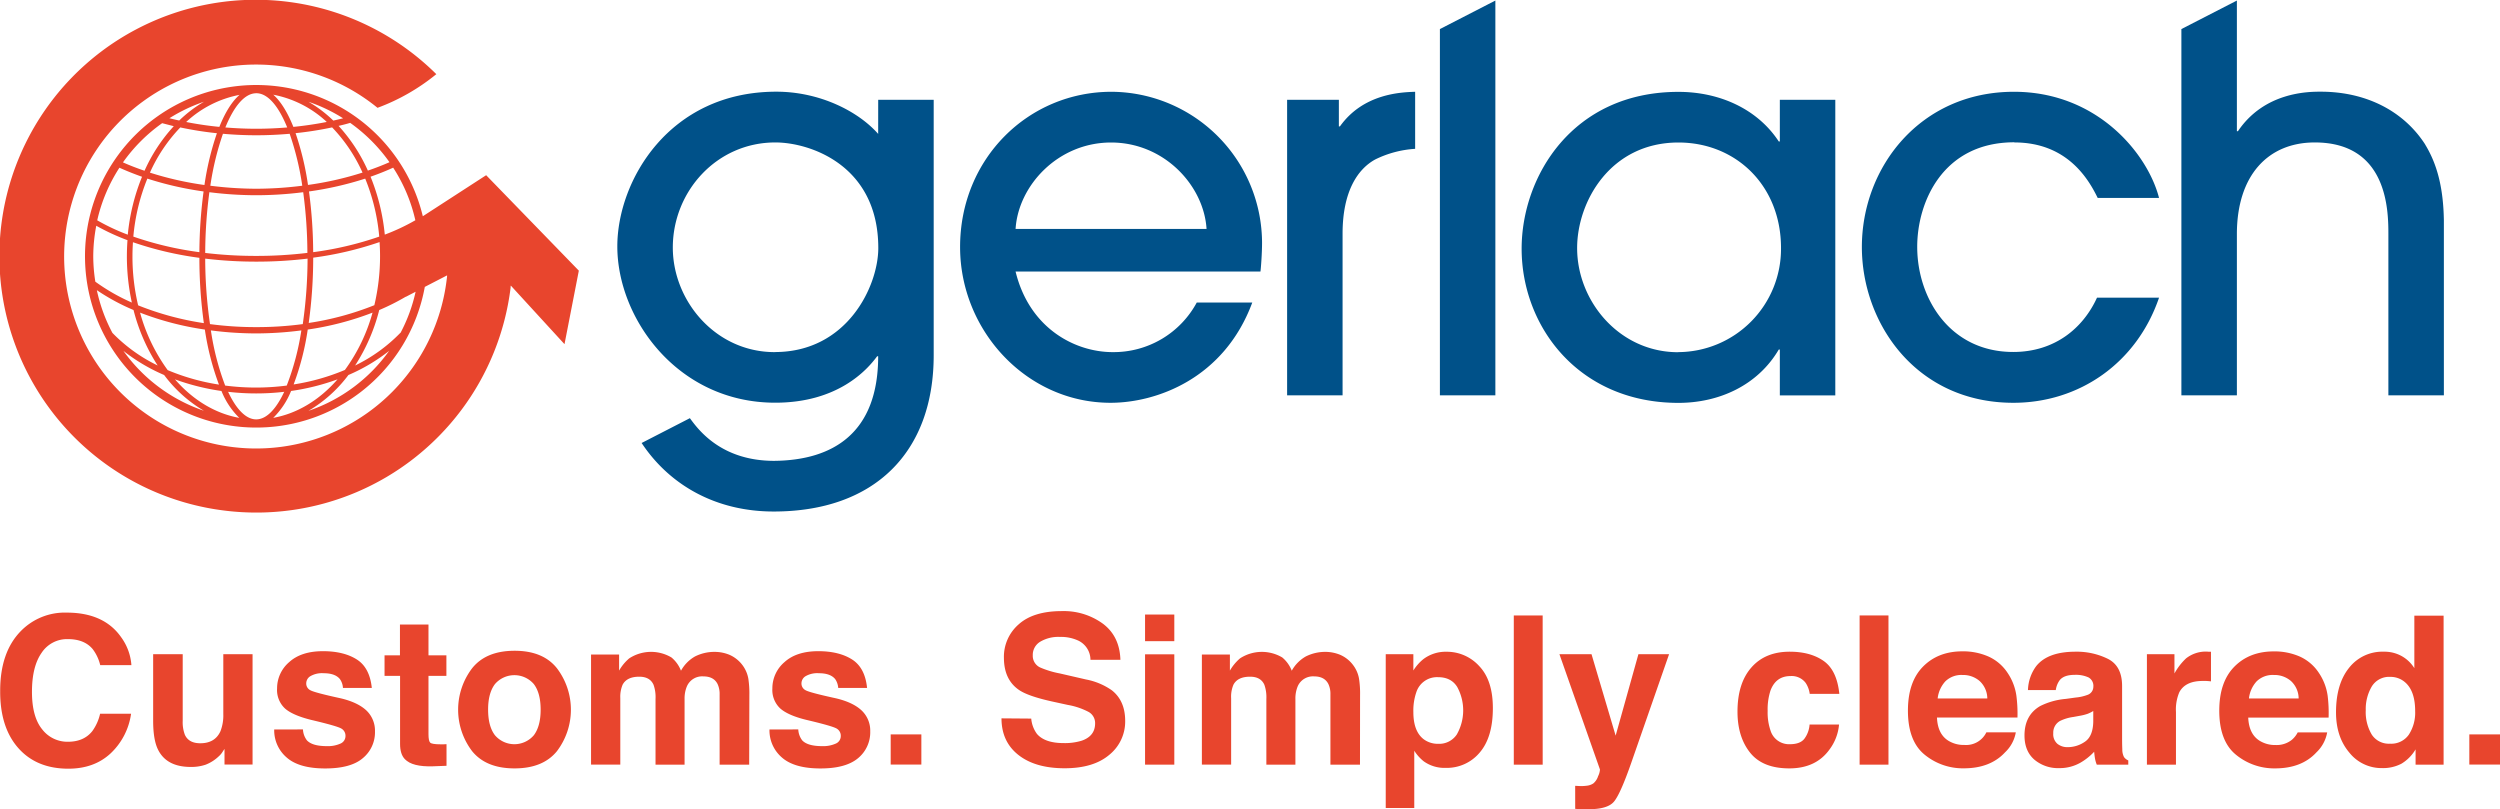 <?xml version="1.0" encoding="UTF-8"?> <svg xmlns="http://www.w3.org/2000/svg" xmlns:xlink="http://www.w3.org/1999/xlink" viewBox="0 0 828.91 268.34"><defs><style>.cls-1{fill:none;}.cls-2{clip-path:url(#clip-path);}.cls-3{fill:#e8452d;}.cls-4{fill:#005189;}</style><clipPath id="clip-path" transform="translate(-5.08 -5.09)"><rect class="cls-1" width="815.38" height="175.04"></rect></clipPath></defs><g id="Ebene_2" data-name="Ebene 2"><g id="Ebene_1-2" data-name="Ebene 1"><g class="cls-2"><path class="cls-3" d="M166.27,63.18l-21,13.61a56.79,56.79,0,1,0,.66,23.42l7.39-3.82c0,.48-.08,1-.14,1.45a63.65,63.65,0,1,1-22.93-57,68.17,68.17,0,0,0,19.5-11.16A85,85,0,1,0,79.67,174.4a84.94,84.94,0,0,0,94.71-73.95c0-.22,0-.44.07-.67l17.8,19.42L197,94.83ZM142.79,78.12a68.06,68.06,0,0,1-10.13,4.76,68.24,68.24,0,0,0-4.72-19.2q3.92-1.36,7.5-3a53.67,53.67,0,0,1,7.35,17.42M64.89,47.35A114.64,114.64,0,0,0,77,49.26a94.12,94.12,0,0,0-4.13,17.17,107.55,107.55,0,0,1-18.08-4.1,52.74,52.74,0,0,1,10.08-15m-.37-2.28c-1.1-.24-2.18-.49-3.25-.76a54.22,54.22,0,0,1,11.47-5.47,42.3,42.3,0,0,0-8.22,6.23m60.79,17.26a107.9,107.9,0,0,1-18.09,4.1,95,95,0,0,0-4.12-17.17,114.85,114.85,0,0,0,12.12-1.91,52.77,52.77,0,0,1,10.09,15M107.37,38.84a54,54,0,0,1,11.47,5.47c-1.07.27-2.15.52-3.25.76a42.3,42.3,0,0,0-8.22-6.23m18.8,25.47a66.09,66.09,0,0,1,4.65,19.23,110.83,110.83,0,0,1-21.9,5.16,157.15,157.15,0,0,0-1.39-20.13,109.83,109.83,0,0,0,18.64-4.26M90.06,91.84a141,141,0,0,0,17-1,156,156,0,0,1-1.59,21.71,114.69,114.69,0,0,1-15.38,1,114.46,114.46,0,0,1-15.38-1,153,153,0,0,1-1.59-21.71,140.77,140.77,0,0,0,17,1m-17-2.9A156.22,156.22,0,0,1,74.5,68.82a124.92,124.92,0,0,0,15.56,1,124.88,124.88,0,0,0,15.55-1A154.45,154.45,0,0,1,107,88.94a140.64,140.64,0,0,1-17,1,140.81,140.81,0,0,1-17-1M105.3,66.67a123.91,123.91,0,0,1-15.24,1,123.66,123.66,0,0,1-15.24-1A94.1,94.1,0,0,1,79,49.45c3.61.31,7.29.49,11.06.49s7.45-.18,11.06-.49a94.1,94.1,0,0,1,4.18,17.22m-32.72,1.9A159,159,0,0,0,71.19,88.7a110.83,110.83,0,0,1-21.9-5.16,66.49,66.49,0,0,1,4.65-19.23,110.06,110.06,0,0,0,18.64,4.26m-1.39,22a158.12,158.12,0,0,0,1.48,21.66,96.83,96.83,0,0,1-21.79-5.9A69.9,69.9,0,0,1,49,90.07c0-1.58.06-3.13.16-4.67a112.7,112.7,0,0,0,22,5.17M73,114.36a89.07,89.07,0,0,0,4.68,18.25,72.36,72.36,0,0,1-17-4.8,58.77,58.77,0,0,1-9.16-19.06A98.7,98.7,0,0,0,73,114.36m2,.28a116.84,116.84,0,0,0,15,1,117.08,117.08,0,0,0,15-1,86.45,86.45,0,0,1-4.85,18.29,79.23,79.23,0,0,1-20.41,0A87.1,87.1,0,0,1,75,114.64m32.11-.28a98.94,98.94,0,0,0,21.49-5.61,58.72,58.72,0,0,1-9.16,19,72.32,72.32,0,0,1-17,4.81,88.43,88.43,0,0,0,4.68-18.25m.32-2.13a159.65,159.65,0,0,0,1.49-21.66,112.77,112.77,0,0,0,22-5.17c.1,1.54.16,3.09.16,4.67a70.44,70.44,0,0,1-1.89,16.26,96.92,96.92,0,0,1-21.8,5.9m26.8-53.3c-2.27,1-4.68,1.93-7.15,2.78a55.34,55.34,0,0,0-9.71-14.83c1.3-.3,2.59-.62,3.85-1a54.71,54.71,0,0,1,13,13M113.35,45.54c-3.57.7-7.25,1.25-11,1.62-1.92-4.8-4.17-8.46-6.66-10.67a35.84,35.84,0,0,1,17.7,9M89.94,36h.24c3.77.09,7.29,4.34,10.13,11.35-3.35.27-6.77.43-10.25.43s-6.91-.16-10.26-.43c2.84-7,6.37-11.26,10.14-11.34M77.81,47.16c-3.8-.37-7.48-.92-11-1.62a35.8,35.8,0,0,1,17.7-9C82,38.7,79.73,42.37,77.81,47.16m-15.07-.28A55.11,55.11,0,0,0,53,61.71c-2.48-.85-4.88-1.76-7.15-2.78a54.26,54.26,0,0,1,13-13c1.27.34,2.55.66,3.86,1M44.68,60.7c2.38,1.08,4.89,2.07,7.49,3a68.24,68.24,0,0,0-4.72,19.2,69,69,0,0,1-10.13-4.76A53.9,53.9,0,0,1,44.68,60.7M36,90.07a54.45,54.45,0,0,1,1-10.13,73,73,0,0,0,10.35,4.79c-.13,1.76-.2,3.54-.2,5.34a71.61,71.61,0,0,0,1.65,15.34,65,65,0,0,1-12.11-6.92A54.46,54.46,0,0,1,36,90.07m1.18,11.22a69.8,69.8,0,0,0,12.17,6.59,62.14,62.14,0,0,0,8,18.39,53.15,53.15,0,0,1-15-10.81,53.84,53.84,0,0,1-5.16-14.17M46,121.43a60.17,60.17,0,0,0,13.5,8,44.82,44.82,0,0,0,13.2,11.86A54.33,54.33,0,0,1,46,121.43m17.09,9.44a76.5,76.5,0,0,0,15.42,3.86,26,26,0,0,0,5.91,8.91c-8.09-1.46-15.44-6-21.33-12.77m27.05,13.27h-.24c-3.36-.08-6.53-3.46-9.19-9.14a80.44,80.44,0,0,0,18.61,0c-2.66,5.68-5.82,9.06-9.18,9.14m11.39-9.41A75.58,75.58,0,0,0,117,130.86c-5.88,6.74-13.23,11.32-21.33,12.78a26.2,26.2,0,0,0,5.92-8.91m5.8,6.56a45,45,0,0,0,13.21-11.86,60.19,60.19,0,0,0,13.5-8,54.27,54.27,0,0,1-26.71,19.87m30.43-25.85a53.21,53.21,0,0,1-15,10.83,61.86,61.86,0,0,0,8-18.39,73.72,73.72,0,0,0,8.71-4.37l.19-.06,3.16-1.64a53.68,53.68,0,0,1-5,13.63" transform="translate(-5.08 -5.09)"></path><path class="cls-4" d="M595.21,52h-.35c-7.08-10.79-19.64-16.45-33.26-16.45-35.2,0-52,28.12-52,52,0,25.83,18.93,51.12,52,51.12,13.27,0,26.18-5.66,33.26-17.69h.35v15.21H613.6v-98H595.21Zm-33.78,69.87C542,121.84,528,105,528,87.34c0-15.39,11-35,33.6-35,18.93,0,34,14.15,34,35a34.24,34.24,0,0,1-34.13,34.5M373.64,35.52c-27.59,0-50.23,22.11-50.23,51.47,0,27.77,22.11,51.65,49.88,51.65,15.21,0,37.67-8,47-33.25h-18.4A31.31,31.31,0,0,1,374,121.84c-12.38,0-27.59-7.79-32.19-26.71H423c.18-1.24.53-6.19.53-9.38a50.22,50.22,0,0,0-49.88-50.23M341.81,81c.88-14.33,14-28.66,31.66-28.66S404.25,66.65,405.13,81ZM296.25,49.49c-6.54-7.43-19.28-14-33.78-14-35.55,0-52.71,29.54-52.71,51.29,0,23.88,20,51.83,52.36,51.83,20.69,0,30.42-10.79,33.78-15.39h.35c0,25.47-15,34.49-34.49,34.67-17.51,0-25.11-10.26-27.94-14.15l-16,8.23c9.22,13.9,24.53,22.72,43.78,22.72,33.43,0,53.06-19.63,53.06-51.82V38.17h-18.4Zm-34.31,72.35c-19.63,0-33.78-17-33.78-34.67,0-18.58,14.5-34.85,34-34.85,11.32,0,34.13,7.43,34.13,35,0,12.56-10.25,34.5-34.31,34.5M809.19,53c-7.08-11-19.45-17.51-34.67-17.51-3.89,0-18.57,0-27.41,13.09h-.36V5.27l-18.4,9.46V136.16h18.4V82.74c0-19.63,10.44-30.42,25.82-30.42,24.41,0,24.41,23,24.41,30.6v53.24h18.4v-58c-.18-11-2.3-18.75-6.19-25.12M673,52.32c17.51,0,24.59,12.21,27.6,18.4h20.34c-3.71-14.51-20.34-35.2-48.11-35.2-31,0-50.42,24.94-50.42,51.47,0,25.3,18,51.65,50.24,51.65,21.76,0,40.86-13.09,48.29-34.85H700.37c-4.6,10.09-14,18-27.77,18-21.05,0-31.84-17.87-31.84-34.85,0-14.86,8.49-34.67,32.19-34.67M449.35,47H449V38.17H431.84v98h18.39V82.57c0-14,5-21.4,10.79-24.59a34.61,34.61,0,0,1,13.27-3.54V35.52c-4.6.17-17.15.53-24.94,11.49m33.15,89.15h18.39V5.27L482.5,14.73Z" transform="translate(-5.08 -5.09)"></path></g><path class="cls-3" d="M12,214.32a20.36,20.36,0,0,1,15.2-6.11q12.36,0,18.07,8.19a17.83,17.83,0,0,1,3.38,9.23H38.31a14.14,14.14,0,0,0-2.54-5.37Q33,217,27.59,217a10.08,10.08,0,0,0-8.72,4.55q-3.18,4.54-3.19,12.87t3.37,12.47a10.54,10.54,0,0,0,8.55,4.14c3.54,0,6.25-1.19,8.11-3.56a15.58,15.58,0,0,0,2.56-5.74H48.54a22.25,22.25,0,0,1-6.79,13.16q-5.46,5.07-14,5.07-10.56,0-16.61-6.85t-6-18.86Q5.11,221.33,12,214.32Z" transform="translate(-5.08 -5.09)"></path><path class="cls-3" d="M65.66,222v22.05a11.78,11.78,0,0,0,.73,4.7c.87,1.86,2.57,2.78,5.11,2.78q4.88,0,6.68-4a14.43,14.43,0,0,0,.94-5.67V222h9.7v36.58h-9.3v-5.17c-.09.12-.31.45-.67,1a6.68,6.68,0,0,1-1.27,1.48,13.18,13.18,0,0,1-4.34,2.75,14.73,14.73,0,0,1-4.9.74q-8.1,0-10.91-5.84-1.57-3.22-1.57-9.5V222Z" transform="translate(-5.08 -5.09)"></path><path class="cls-3" d="M105.53,246.94a6.42,6.42,0,0,0,1.32,3.63q1.79,1.91,6.61,1.91a10.11,10.11,0,0,0,4.5-.84,2.7,2.7,0,0,0,1.67-2.52,2.73,2.73,0,0,0-1.34-2.45q-1.35-.84-10-2.88-6.24-1.54-8.79-3.86a8.38,8.38,0,0,1-2.55-6.58,11.42,11.42,0,0,1,4-8.71c2.67-2.43,6.4-3.64,11.22-3.64,4.58,0,8.3.91,11.19,2.73s4.53,5,5,9.45h-9.57a5.63,5.63,0,0,0-1-2.92c-1.06-1.3-2.85-1.95-5.39-1.95a7.7,7.7,0,0,0-4.45,1,2.79,2.79,0,0,0-1.33,2.28,2.47,2.47,0,0,0,1.41,2.38q1.41.78,10,2.65,5.7,1.35,8.57,4.07a9.23,9.23,0,0,1,2.81,6.88,11.1,11.1,0,0,1-4,8.87q-4,3.45-12.53,3.44-8.64,0-12.76-3.64a11.83,11.83,0,0,1-4.12-9.28Z" transform="translate(-5.08 -5.09)"></path><path class="cls-3" d="M132.58,229.19v-6.82h5.11v-10.2h9.46v10.2h5.94v6.82h-5.94v19.33c0,1.5.19,2.43.57,2.8s1.54.56,3.49.56l.92,0,1-.05V259l-4.53.17q-6.78.22-9.26-2.35c-1.08-1.1-1.61-2.79-1.61-5.07V229.19Z" transform="translate(-5.08 -5.09)"></path><path class="cls-3" d="M189.74,254.15q-4.63,5.71-14.06,5.71t-14.06-5.71a22.68,22.68,0,0,1,0-27.49q4.62-5.79,14.06-5.8t14.06,5.8a22.72,22.72,0,0,1,0,27.49Zm-7.65-5.29c1.5-2,2.25-4.82,2.25-8.48s-.75-6.48-2.25-8.46a8.5,8.5,0,0,0-12.91,0q-2.27,3-2.26,8.46c0,3.66.75,6.5,2.26,8.48a8.48,8.48,0,0,0,12.91,0Z" transform="translate(-5.08 -5.09)"></path><path class="cls-3" d="M246.87,222.17a10.79,10.79,0,0,1,4.26,3.29,10.54,10.54,0,0,1,2.08,4.7,33,33,0,0,1,.33,5.4l-.06,23.06h-9.8V235.33a7.71,7.71,0,0,0-.67-3.42q-1.27-2.55-4.7-2.55a5.49,5.49,0,0,0-5.47,3.28,10.29,10.29,0,0,0-.78,4.2v21.78h-9.63V236.84a12.16,12.16,0,0,0-.67-4.73c-.81-1.77-2.38-2.65-4.73-2.65q-4.09,0-5.51,2.65a10.23,10.23,0,0,0-.77,4.49v22h-9.7V222.11h9.3v5.33a15.22,15.22,0,0,1,3.36-4.06,13.25,13.25,0,0,1,14-.3,10.76,10.76,0,0,1,3.16,4.4,12.14,12.14,0,0,1,4.66-4.74,14.32,14.32,0,0,1,6.58-1.51A12.9,12.9,0,0,1,246.87,222.17Z" transform="translate(-5.08 -5.09)"></path><path class="cls-3" d="M269.76,246.94a6.42,6.42,0,0,0,1.31,3.63c1.19,1.27,3.4,1.91,6.61,1.91a10.16,10.16,0,0,0,4.51-.84,2.69,2.69,0,0,0,1.66-2.52,2.73,2.73,0,0,0-1.34-2.45q-1.35-.84-10-2.88c-4.15-1-7.09-2.32-8.79-3.86a8.38,8.38,0,0,1-2.55-6.58,11.4,11.4,0,0,1,4-8.71q4-3.64,11.22-3.64,6.86,0,11.18,2.73t5,9.45H283a5.81,5.81,0,0,0-1-2.92q-1.59-1.95-5.39-1.95a7.72,7.72,0,0,0-4.46,1,2.79,2.79,0,0,0-1.33,2.28,2.49,2.49,0,0,0,1.41,2.38q1.41.78,10,2.65,5.72,1.35,8.57,4.07a9.2,9.2,0,0,1,2.82,6.88,11.13,11.13,0,0,1-4,8.87q-4.07,3.45-12.53,3.44-8.64,0-12.77-3.64a11.85,11.85,0,0,1-4.11-9.28Z" transform="translate(-5.08 -5.09)"></path><path class="cls-3" d="M300.4,248.59h10.17v10H300.4Z" transform="translate(-5.08 -5.09)"></path><path class="cls-3" d="M347,243.35a10,10,0,0,0,1.89,5.07c1.71,2,4.65,3.05,8.8,3.05a19.18,19.18,0,0,0,6.07-.8q4.42-1.54,4.42-5.74a4.22,4.22,0,0,0-2.16-3.79,23.35,23.35,0,0,0-6.87-2.32l-5.36-1.17q-7.89-1.76-10.85-3.8-5-3.42-5-10.7a14.23,14.23,0,0,1,4.9-11.05q4.89-4.4,14.37-4.39a22,22,0,0,1,13.5,4.14q5.6,4.16,5.86,12h-9.93a7.09,7.09,0,0,0-4-6.34,13.61,13.61,0,0,0-6.15-1.24,11.77,11.77,0,0,0-6.54,1.61,5.09,5.09,0,0,0-2.44,4.5,4.23,4.23,0,0,0,2.41,4,30.31,30.31,0,0,0,6.57,2l8.68,2a22.14,22.14,0,0,1,8.56,3.59q4.41,3.49,4.42,10.11a14.18,14.18,0,0,1-5.24,11.26q-5.25,4.47-14.81,4.48-9.76,0-15.36-4.42t-5.6-12.13Z" transform="translate(-5.08 -5.09)"></path><path class="cls-3" d="M394.44,217.68h-9.7v-8.83h9.7Zm-9.7,4.36h9.7v36.58h-9.7Z" transform="translate(-5.08 -5.09)"></path><path class="cls-3" d="M449.35,222.17a10.65,10.65,0,0,1,4.26,3.29,10.43,10.43,0,0,1,2.08,4.7,31.67,31.67,0,0,1,.34,5.4L456,258.62h-9.8V235.33a7.57,7.57,0,0,0-.67-3.42q-1.28-2.55-4.7-2.55a5.5,5.5,0,0,0-5.47,3.28,10.47,10.47,0,0,0-.77,4.2v21.78h-9.63V236.84a12.36,12.36,0,0,0-.67-4.73q-1.22-2.66-4.74-2.65-4.1,0-5.5,2.65a10.09,10.09,0,0,0-.77,4.49v22h-9.7V222.11h9.29v5.33a15.61,15.61,0,0,1,3.36-4.06,13.27,13.27,0,0,1,14-.3,10.74,10.74,0,0,1,3.15,4.4,12.16,12.16,0,0,1,4.67-4.74,14.32,14.32,0,0,1,6.58-1.51A12.85,12.85,0,0,1,449.35,222.17Z" transform="translate(-5.08 -5.09)"></path><path class="cls-3" d="M495.59,226q4.47,4.72,4.47,13.89,0,9.66-4.37,14.73a14.19,14.19,0,0,1-11.27,5.07,11.78,11.78,0,0,1-7.29-2.18A14,14,0,0,1,474,254V273h-9.46V222h9.16v5.4a15.11,15.11,0,0,1,3.31-3.76,12.23,12.23,0,0,1,7.63-2.45A14.47,14.47,0,0,1,495.59,226Zm-7.34,6.88q-2-3.25-6.33-3.26a7.19,7.19,0,0,0-7.22,4.93,18.74,18.74,0,0,0-1,6.65q0,6.38,3.43,9a7.81,7.81,0,0,0,4.81,1.51,7,7,0,0,0,6.16-3.09,16.16,16.16,0,0,0,.17-15.7Z" transform="translate(-5.08 -5.09)"></path><path class="cls-3" d="M516.58,258.62H507V209.15h9.57Z" transform="translate(-5.08 -5.09)"></path><path class="cls-3" d="M527.35,265.64l1.21.06a13.86,13.86,0,0,0,2.68-.1,4.79,4.79,0,0,0,2.15-.77,5.12,5.12,0,0,0,1.56-2.38,5.71,5.71,0,0,0,.62-2.22L522.13,222h10.64l8,27,7.55-27h10.17l-12.54,36q-3.63,10.39-5.75,12.9t-8.47,2.5h-2.05c-.52,0-1.29-.05-2.32-.12Z" transform="translate(-5.08 -5.09)"></path><path class="cls-3" d="M605.12,235.16a8.52,8.52,0,0,0-1.38-3.69,5.8,5.8,0,0,0-5-2.22q-4.83,0-6.63,4.8a20.16,20.16,0,0,0-.94,6.77,18.5,18.5,0,0,0,.94,6.46,6.41,6.41,0,0,0,6.47,4.56q3.36,0,4.77-1.81a8.92,8.92,0,0,0,1.72-4.7h9.77a16.08,16.08,0,0,1-3.16,8.26q-4.5,6.27-13.34,6.27t-13-5.23q-4.17-5.24-4.17-13.58,0-9.41,4.61-14.65c3.06-3.49,7.3-5.23,12.69-5.23q6.9,0,11.28,3.08t5.19,10.91Z" transform="translate(-5.08 -5.09)"></path><path class="cls-3" d="M631.23,258.62h-9.57V209.15h9.57Z" transform="translate(-5.08 -5.09)"></path><path class="cls-3" d="M664.4,222.78a14.88,14.88,0,0,1,6.32,5.41,18,18,0,0,1,2.92,7.56A46.34,46.34,0,0,1,674,243H647.31c.15,3.66,1.42,6.24,3.82,7.71a9.7,9.7,0,0,0,5.28,1.38,7.45,7.45,0,0,0,7.28-4.19h9.76a11.87,11.87,0,0,1-3.54,6.61q-4.92,5.34-13.76,5.33a20,20,0,0,1-12.89-4.49q-5.58-4.51-5.58-14.65,0-9.51,5-14.58t13.08-5.07A20.86,20.86,0,0,1,664.4,222.78ZM650.09,231a10,10,0,0,0-2.55,5.67H664a7.94,7.94,0,0,0-2.55-5.78,8.34,8.34,0,0,0-5.67-2A7.59,7.59,0,0,0,650.09,231Z" transform="translate(-5.08 -5.09)"></path><path class="cls-3" d="M693.28,236.37a14.81,14.81,0,0,0,3.82-.84,2.87,2.87,0,0,0,2.06-2.72,3.2,3.2,0,0,0-1.58-3.1,10,10,0,0,0-4.64-.86q-3.44,0-4.87,1.68a7,7,0,0,0-1.36,3.36h-9.23a14,14,0,0,1,2.7-7.89q3.81-4.83,13.08-4.83A23.26,23.26,0,0,1,704,223.55q4.69,2.38,4.69,9v16.79c0,1.16,0,2.57.07,4.22a5.34,5.34,0,0,0,.57,2.55,3.36,3.36,0,0,0,1.41,1.11v1.41H700.3a10.56,10.56,0,0,1-.6-2.08c-.11-.65-.2-1.39-.27-2.21a19.48,19.48,0,0,1-4.59,3.65,13.83,13.83,0,0,1-7,1.78,12.15,12.15,0,0,1-8.26-2.83q-3.25-2.84-3.25-8,0-6.75,5.24-9.77a23.47,23.47,0,0,1,8.45-2.35Zm5.85,4.46a11.13,11.13,0,0,1-1.86.93,15.83,15.83,0,0,1-2.56.65l-2.18.4a14.53,14.53,0,0,0-4.4,1.31,4.39,4.39,0,0,0-2.26,4.06,4.22,4.22,0,0,0,1.38,3.54,5.24,5.24,0,0,0,3.36,1.1,10,10,0,0,0,5.78-1.82c1.76-1.2,2.67-3.41,2.74-6.61Z" transform="translate(-5.08 -5.09)"></path><path class="cls-3" d="M737.34,221.18l.82,0V231c-.6-.06-1.14-.11-1.61-.13l-1.14,0q-5.77,0-7.75,3.75a14.61,14.61,0,0,0-1.11,6.52v17.48h-9.63V222h9.13v6.38a20.14,20.14,0,0,1,3.86-5,10.54,10.54,0,0,1,7-2.24Z" transform="translate(-5.08 -5.09)"></path><path class="cls-3" d="M767.61,222.78a14.88,14.88,0,0,1,6.32,5.41,17.9,17.9,0,0,1,2.91,7.56,46.1,46.1,0,0,1,.32,7.27H750.51c.16,3.66,1.43,6.24,3.83,7.71a9.7,9.7,0,0,0,5.28,1.38,8.05,8.05,0,0,0,5.3-1.68,7.91,7.91,0,0,0,2-2.51h9.77a12,12,0,0,1-3.55,6.61q-4.9,5.34-13.76,5.33a20,20,0,0,1-12.89-4.49q-5.58-4.51-5.58-14.65,0-9.51,5-14.58T759,221.07A20.86,20.86,0,0,1,767.61,222.78ZM753.3,231a10,10,0,0,0-2.55,5.67h16.48a7.94,7.94,0,0,0-2.55-5.78,8.34,8.34,0,0,0-5.67-2A7.59,7.59,0,0,0,753.3,231Z" transform="translate(-5.08 -5.09)"></path><path class="cls-3" d="M801.4,222.63a11.58,11.58,0,0,1,4.19,4V209.22h9.7v49.4H806v-5.07a13.56,13.56,0,0,1-4.66,4.74,13.17,13.17,0,0,1-6.51,1.47A13.6,13.6,0,0,1,784,254.58q-4.38-5.19-4.38-13.31,0-9.36,4.31-14.73a14,14,0,0,1,11.53-5.37A11.77,11.77,0,0,1,801.4,222.63Zm2.35,26.06a13.35,13.35,0,0,0,2.11-7.82q0-6.72-3.39-9.6a7.27,7.27,0,0,0-4.83-1.75,6.73,6.73,0,0,0-6.16,3.17,14.72,14.72,0,0,0-2,7.88,14.56,14.56,0,0,0,2,8.1,6.75,6.75,0,0,0,6.06,3A7.08,7.08,0,0,0,803.75,248.69Z" transform="translate(-5.08 -5.09)"></path><path class="cls-3" d="M823.82,248.59H834v10H823.82Z" transform="translate(-5.08 -5.09)"></path></g></g></svg> 